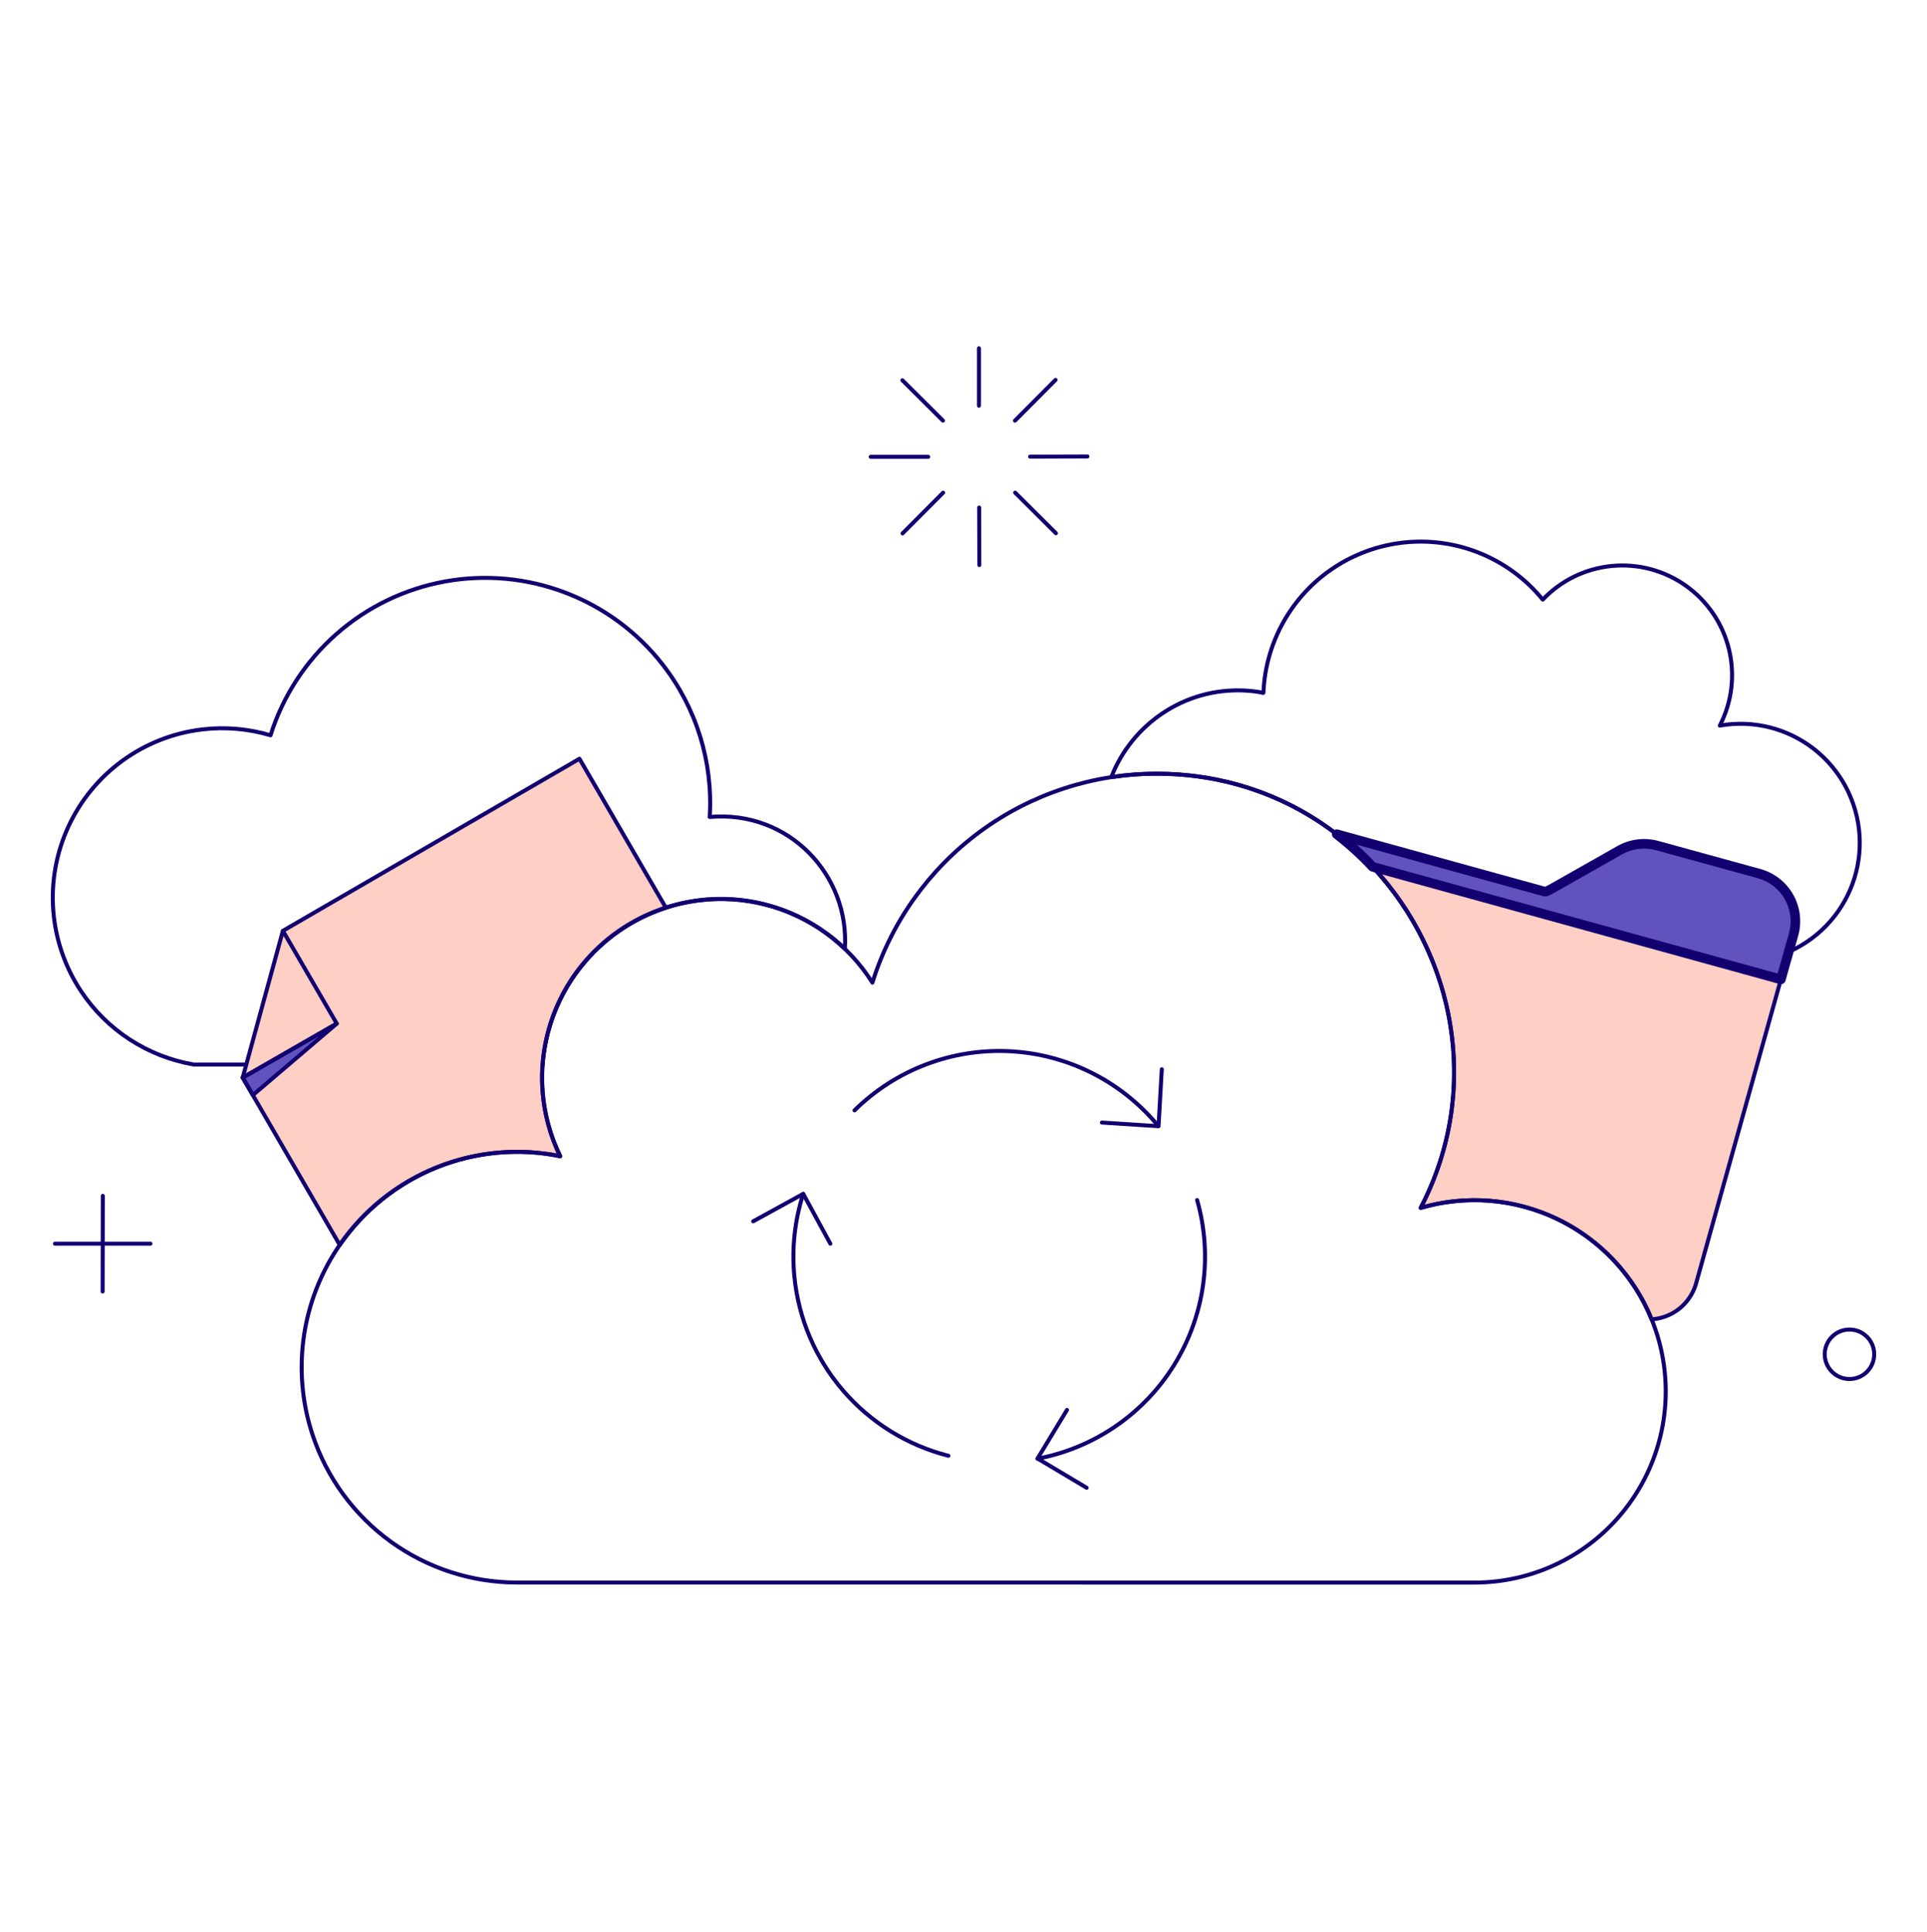 <svg width="343" height="344" viewBox="0 0 343 344" fill="none" xmlns="http://www.w3.org/2000/svg">
<path d="M117.947 118.31C123.962 126.029 126.942 135.683 126.326 145.449C140.476 144.203 151.257 155.872 150.381 168.918C146.025 164.729 140.566 161.867 134.644 160.667C128.721 159.466 122.579 159.976 116.935 162.136C111.291 164.297 106.379 168.02 102.773 172.869C99.166 177.719 97.015 183.494 96.569 189.521H34.49C30.435 188.831 26.565 187.319 23.116 185.078C19.668 182.837 16.714 179.914 14.437 176.489C11.585 172.199 9.88 167.25 9.484 162.114C9.088 156.978 10.015 151.826 12.177 147.151C14.338 142.475 17.662 138.431 21.831 135.405C25.999 132.378 30.874 130.471 35.989 129.864C40.073 129.379 44.213 129.735 48.155 130.909C50.346 123.942 54.401 117.707 59.881 112.878C65.36 108.05 72.056 104.812 79.243 103.514C86.43 102.217 93.836 102.91 100.658 105.518C107.479 108.125 113.458 112.549 117.947 118.31Z" stroke="#120071" stroke-width="0.712" stroke-linecap="round" stroke-linejoin="round"/>
<path d="M306.118 129.184C308.28 125.005 308.862 120.186 307.755 115.613C306.649 111.04 303.929 107.019 300.096 104.291C296.263 101.563 291.574 100.309 286.89 100.762C282.207 101.214 277.844 103.341 274.604 106.753C271.928 103.465 268.54 100.828 264.697 99.04C260.854 97.252 256.655 96.359 252.417 96.429C248.179 96.499 244.011 97.53 240.229 99.443C236.447 101.357 233.148 104.104 230.582 107.478C227.15 111.992 225.168 117.441 224.898 123.105C224.894 123.247 224.915 123.32 224.889 123.348C224.811 123.428 224.312 123.097 221.498 122.935C210.854 122.423 201.47 128.919 197.805 138.361C200.469 137.951 203.161 137.745 205.857 137.745C229.271 137.745 247.494 152.27 255.04 171.249H309.009C311.983 171.364 314.948 170.851 317.71 169.745C320.473 168.639 322.972 166.963 325.045 164.828C327.118 162.692 328.718 160.144 329.741 157.349C330.764 154.555 331.187 151.576 330.983 148.607C330.779 145.638 329.952 142.745 328.556 140.116C327.161 137.488 325.227 135.183 322.882 133.35C320.537 131.518 317.832 130.201 314.944 129.483C312.055 128.765 309.048 128.663 306.118 129.184Z" stroke="#120071" stroke-width="0.712" stroke-linecap="round" stroke-linejoin="round"/>
<path fill-rule="evenodd" clip-rule="evenodd" d="M50.357 165.72L103.141 135.086L118.51 161.583C114.173 162.988 110.188 165.308 106.825 168.387C103.462 171.465 100.799 175.23 99.017 179.426C97.235 183.622 96.375 188.152 96.495 192.71C96.615 197.267 97.712 201.746 99.712 205.843C92.343 204.337 84.694 205.032 77.717 207.841C70.74 210.65 64.743 215.449 60.473 221.641L43.201 191.854L50.357 165.72Z" fill="#FECFC4"/>
<path d="M59.942 182.237L45.015 194.962L43.201 191.854L59.942 182.237Z" fill="#6153BD"/>
<path d="M59.942 182.237L45.015 194.962L43.201 191.854L59.942 182.237Z" stroke="#120071" stroke-width="0.712" stroke-linecap="round" stroke-linejoin="round"/>
<path d="M50.357 165.72L59.942 182.237L43.201 191.854" stroke="#120071" stroke-width="0.712" stroke-linecap="round" stroke-linejoin="round"/>
<path d="M50.357 165.72L103.141 135.086L118.51 161.583C114.173 162.988 110.188 165.308 106.825 168.387C103.462 171.465 100.799 175.23 99.017 179.426C97.235 183.622 96.375 188.152 96.495 192.71C96.615 197.267 97.712 201.746 99.712 205.843C92.343 204.337 84.694 205.032 77.717 207.841C70.74 210.65 64.743 215.449 60.473 221.641L43.201 191.854L50.357 165.72Z" stroke="#120071" stroke-width="0.712" stroke-linecap="round" stroke-linejoin="round"/>
<path fill-rule="evenodd" clip-rule="evenodd" d="M293.986 234.882C295.225 234.804 296.434 234.465 297.533 233.886C298.632 233.307 299.595 232.501 300.359 231.522C301.071 230.61 301.597 229.568 301.907 228.454L316.993 174.367L244.318 154.318C258.9 169.92 263.828 193.973 252.876 215.046C260.968 212.671 269.654 213.384 277.25 217.049C284.845 220.714 290.809 227.069 293.986 234.882Z" fill="#FECFC4"/>
<path fill-rule="evenodd" clip-rule="evenodd" d="M244.318 154.317L316.993 174.366L319.253 166.377C319.725 164.697 319.686 162.914 319.139 161.256C318.593 159.599 317.565 158.142 316.186 157.072C315.272 156.36 314.227 155.836 313.109 155.529L294.975 150.541C293.857 150.234 292.69 150.151 291.54 150.295C290.39 150.44 289.279 150.81 288.272 151.384C275.744 158.474 275.28 158.839 274.952 158.742C274.915 158.73 274.88 158.715 274.833 158.701L237.935 148.516C240.217 150.272 242.352 152.213 244.318 154.317Z" fill="#6153BD"/>
<path d="M316.993 174.366L316.766 175.189C316.984 175.249 317.216 175.22 317.412 175.11C317.608 174.999 317.753 174.815 317.814 174.598L316.993 174.366ZM244.318 154.318L243.694 154.899C243.802 155.015 243.939 155.098 244.091 155.14L244.318 154.318ZM319.253 166.377L320.073 166.609L320.075 166.607L319.253 166.377ZM313.109 155.529L312.883 156.352H312.884L313.109 155.529ZM294.975 150.541L295.202 149.719H295.201L294.975 150.541ZM288.272 151.384L288.692 152.126H288.696L288.272 151.384ZM274.833 158.701L275.061 157.879H275.06L274.833 158.701ZM237.935 148.516L238.162 147.693C237.971 147.641 237.768 147.656 237.588 147.737C237.407 147.817 237.26 147.958 237.172 148.135C237.084 148.312 237.059 148.514 237.104 148.707C237.148 148.899 237.258 149.071 237.414 149.191L237.935 148.516ZM317.22 173.544L244.544 153.495L244.091 155.14L316.766 175.189L317.22 173.544ZM318.432 166.145L316.172 174.134L317.814 174.598L320.073 166.609L318.432 166.145ZM318.666 163.048C318.793 164.086 318.713 165.139 318.43 166.146L320.075 166.607C320.417 165.383 320.513 164.103 320.36 162.841L318.666 163.048ZM317.693 160.095C318.209 161.006 318.539 162.009 318.666 163.048L320.36 162.843C320.206 161.581 319.804 160.362 319.178 159.256L317.693 160.097V160.095ZM315.662 157.744C316.488 158.387 317.178 159.186 317.693 160.097L319.178 159.256C318.551 158.15 317.713 157.178 316.71 156.398L315.662 157.746V157.744ZM312.884 156.352C313.893 156.628 314.836 157.102 315.662 157.744L316.71 156.398C315.707 155.617 314.56 155.042 313.335 154.707L312.884 156.352ZM294.748 151.364L312.883 156.352L313.336 154.707L295.202 149.719L294.748 151.364ZM291.646 151.142C292.685 151.011 293.74 151.086 294.75 151.364L295.201 149.719C293.975 149.382 292.694 149.29 291.433 149.449L291.646 151.142ZM288.696 152.125C289.605 151.606 290.607 151.272 291.646 151.142L291.433 149.449C290.171 149.608 288.954 150.014 287.849 150.644L288.696 152.125ZM274.708 159.56C275.119 159.681 275.471 159.541 275.766 159.406C276.089 159.258 276.599 158.981 277.454 158.502C279.179 157.538 282.436 155.669 288.692 152.126L287.853 150.642C281.58 154.191 278.341 156.05 276.619 157.014C275.751 157.5 275.302 157.741 275.053 157.855C274.776 157.981 274.947 157.85 275.194 157.923L274.708 159.56ZM274.604 159.524C274.594 159.52 274.587 159.517 274.601 159.524L274.636 159.536L274.708 159.56L275.194 157.923L275.211 157.93L275.193 157.921C275.15 157.905 275.106 157.891 275.061 157.879L274.604 159.524ZM237.706 149.338L274.606 159.524L275.06 157.879L238.162 147.693L237.706 149.338ZM237.414 149.191C239.66 150.92 241.76 152.83 243.694 154.901L244.941 153.736C242.943 151.597 240.773 149.625 238.453 147.84L237.414 149.191Z" fill="#120071"/>
<path d="M293.986 234.882C295.225 234.804 296.434 234.465 297.533 233.886C298.632 233.307 299.595 232.501 300.359 231.522C301.071 230.61 301.597 229.568 301.907 228.454L316.993 174.367L244.318 154.318C258.9 169.92 263.828 193.973 252.876 215.046C260.968 212.671 269.654 213.384 277.25 217.049C284.845 220.714 290.809 227.069 293.986 234.882Z" stroke="#120071" stroke-width="0.712" stroke-linecap="round" stroke-linejoin="round"/>
<path d="M154.983 81.332H165.217" stroke="#120071" stroke-width="0.712" stroke-linecap="round" stroke-linejoin="round"/>
<path d="M183.352 81.299L193.553 81.267" stroke="#120071" stroke-width="0.712" stroke-linecap="round" stroke-linejoin="round"/>
<path d="M174.252 62V72.233" stroke="#120071" stroke-width="0.712" stroke-linecap="round" stroke-linejoin="round"/>
<path d="M174.285 90.367L174.318 100.599" stroke="#120071" stroke-width="0.712" stroke-linecap="round" stroke-linejoin="round"/>
<path d="M160.619 67.699L167.84 74.888" stroke="#120071" stroke-width="0.712" stroke-linecap="round" stroke-linejoin="round"/>
<path d="M180.696 87.713L187.95 94.933" stroke="#120071" stroke-width="0.712" stroke-linecap="round" stroke-linejoin="round"/>
<path d="M187.885 67.635L180.664 74.889" stroke="#120071" stroke-width="0.712" stroke-linecap="round" stroke-linejoin="round"/>
<path d="M167.872 87.713L160.651 94.965" stroke="#120071" stroke-width="0.712" stroke-linecap="round" stroke-linejoin="round"/>
<path d="M18.299 212.903L18.267 229.935" stroke="#120071" stroke-width="0.712" stroke-linecap="round" stroke-linejoin="round"/>
<path d="M26.783 221.417H9.782" stroke="#120071" stroke-width="0.712" stroke-linecap="round" stroke-linejoin="round"/>
<path d="M333.605 241.106C333.605 242.274 333.141 243.394 332.315 244.22C331.49 245.046 330.37 245.509 329.202 245.509C328.034 245.509 326.914 245.046 326.088 244.22C325.262 243.394 324.798 242.274 324.798 241.106C324.798 239.938 325.262 238.818 326.088 237.992C326.914 237.167 328.034 236.703 329.202 236.703C330.37 236.703 331.49 237.167 332.315 237.992C333.141 238.818 333.605 239.938 333.605 241.106Z" stroke="#120071" stroke-width="0.712" stroke-linecap="round" stroke-linejoin="round"/>
<path d="M92.034 281.746C83.956 281.747 76.085 279.196 69.543 274.458C63.002 269.719 58.124 263.035 55.607 255.36C53.935 250.267 53.35 244.88 53.889 239.547C54.428 234.214 56.08 229.053 58.737 224.398C61.395 219.743 64.999 215.697 69.317 212.521C73.635 209.345 78.572 207.11 83.807 205.961C89.042 204.809 94.461 204.769 99.713 205.843C96.145 198.52 95.52 190.108 97.967 182.338C100.413 174.568 105.744 168.031 112.864 164.073C119.983 160.114 128.349 159.035 136.24 161.058C144.131 163.08 150.946 168.05 155.284 174.945C158.646 164.162 165.367 154.737 174.465 148.044C183.564 141.352 194.563 137.743 205.857 137.745C245.991 137.745 270.872 180.421 252.876 215.046C259.933 212.979 267.469 213.251 274.358 215.823C281.247 218.394 287.119 223.126 291.095 229.311C293.733 233.416 295.457 238.041 296.149 242.871C296.845 247.7 296.493 252.622 295.118 257.304C293.743 261.985 291.378 266.316 288.182 270.003C284.987 273.69 281.037 276.648 276.6 278.675C272.162 280.703 267.34 281.752 262.461 281.753L92.034 281.746Z" stroke="#120071" stroke-width="0.712" stroke-linecap="round" stroke-linejoin="round"/>
<path d="M168.811 259.176C161.518 257.326 154.972 253.272 150.066 247.566C145.161 241.86 142.134 234.78 141.399 227.292C140.911 222.321 141.446 217.303 142.971 212.546" stroke="#120071" stroke-width="0.712" stroke-linecap="round" stroke-linejoin="round"/>
<path d="M213.079 213.646C214.479 218.541 214.842 223.674 214.146 228.717C213.45 233.76 211.71 238.603 209.037 242.936C206.365 247.269 202.818 250.997 198.624 253.882C194.431 256.768 189.681 258.747 184.679 259.694" stroke="#120071" stroke-width="0.712" stroke-linecap="round" stroke-linejoin="round"/>
<path d="M152.104 197.681C155.727 194.106 160.054 191.324 164.811 189.512C169.567 187.7 174.649 186.898 179.732 187.156C184.816 187.415 189.79 188.729 194.338 191.015C198.886 193.301 202.908 196.509 206.149 200.434" stroke="#120071" stroke-width="0.712" stroke-linecap="round" stroke-linejoin="round"/>
<path d="M134.064 217.435L142.97 212.546L147.796 221.418" stroke="#120071" stroke-width="0.712" stroke-linecap="round" stroke-linejoin="round"/>
<path d="M193.423 264.876L184.679 259.663L189.925 251.016" stroke="#120071" stroke-width="0.712" stroke-linecap="round" stroke-linejoin="round"/>
<path d="M206.796 190.364L206.214 200.499L196.143 199.852" stroke="#120071" stroke-width="0.712" stroke-linecap="round" stroke-linejoin="round"/>
</svg>
